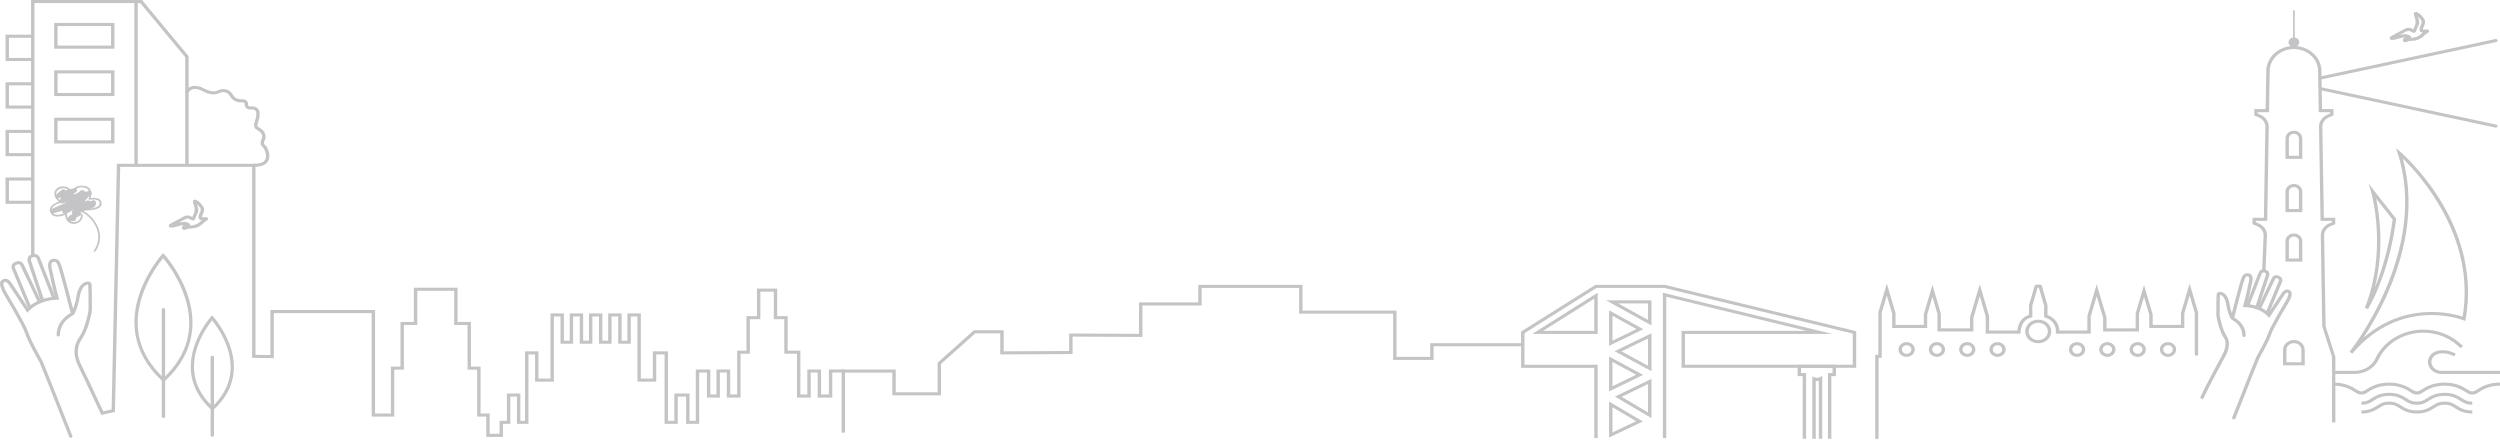 <?xml version="1.0" encoding="UTF-8"?> <svg xmlns="http://www.w3.org/2000/svg" width="1272" height="224" viewBox="0 0 1272 224" fill="none"><path d="M1204.81 157.272L1203.25 156.613C1214.93 126.866 1206.51 97.99 1206.42 97.699L1205.15 93.461L1219.2 111.341L1219.16 111.647C1215.24 140.9 1204.91 157.116 1204.81 157.28V157.272ZM1209 101.067C1210.59 108.609 1213.25 126.489 1208.33 146.292C1211.47 138.726 1215.31 127.062 1217.39 111.749L1209 101.067Z" fill="#C4C4C6"></path><path d="M954.965 223.465C954.489 223.465 954.1 223.112 954.1 222.68V180.516H955.7L955.726 158.829L960.027 144.277L964.457 159.363V165.289H978.83L978.856 159.779L983.225 144.968L987.509 159.543V167.055H1002.32L1002.35 161.388L1007.3 144.623L1012.07 160.878V168.169H1026.4C1026.65 165.995 1027.55 161.733 1032.34 160.242L1032.37 155.14L1035.37 144.984L1037.06 144.772L1038.74 144.984L1041.77 155.344V160.281C1045.37 161.576 1047.73 164.692 1047.8 168.185H1062.04L1062.07 160.682L1066.81 144.631L1071.8 161.6V167.071H1086.61L1086.64 159.355L1090.88 144.984L1095.29 159.999V165.305H1109.66L1109.69 159.167L1114.08 144.285L1118.41 159.041V180.249C1118.41 180.681 1118.02 181.034 1117.54 181.034C1117.07 181.034 1116.68 180.681 1116.68 180.249V159.143L1114.08 150.345L1111.38 159.473V166.874H1093.55V160.109L1090.88 151.059L1088.33 159.669V168.648H1070.06V161.718L1066.8 150.713L1063.77 161.003V169.771H1045.97L1046.04 168.923C1046.32 165.626 1044.09 162.612 1040.63 161.592L1040.03 161.419V155.47L1037.36 146.42L1037.05 146.381L1036.73 146.42L1034.06 155.47V161.451L1033.42 161.608C1029.1 162.659 1028.29 166.356 1028.06 169.048L1028 169.771H1010.33V161.011L1007.3 150.721L1004.04 161.725V168.656H985.769V159.677L983.225 151.067L980.552 160.116V166.882H962.718V159.489L960.018 150.36L957.422 159.159V182.109H955.822V222.704C955.822 223.135 955.432 223.488 954.956 223.488L954.965 223.465ZM1103.08 181.575C1101.97 181.575 1100.94 181.183 1100.15 180.476C1099.36 179.77 1098.93 178.828 1098.93 177.824C1098.93 176.819 1099.36 175.877 1100.14 175.163C1100.92 174.449 1101.96 174.056 1103.07 174.056C1104.18 174.056 1105.21 174.449 1105.99 175.155C1106.78 175.861 1107.21 176.811 1107.21 177.816C1107.21 178.813 1106.79 179.762 1106.01 180.469L1105.72 180.704C1104.98 181.269 1104.05 181.575 1103.08 181.575ZM1103.08 175.634C1102.44 175.634 1101.83 175.861 1101.37 176.277C1100.91 176.693 1100.67 177.243 1100.67 177.824C1100.67 178.404 1100.92 178.954 1101.38 179.37C1101.84 179.778 1102.44 180.006 1103.09 180.006C1103.73 180.006 1104.33 179.778 1104.79 179.362L1104.88 179.283C1105.27 178.883 1105.5 178.365 1105.5 177.816C1105.5 177.227 1105.25 176.678 1104.79 176.269C1104.33 175.861 1103.73 175.634 1103.09 175.634H1103.08ZM1072.23 181.575C1071.12 181.575 1070.09 181.183 1069.3 180.476C1067.69 179.017 1067.68 176.631 1069.3 175.163C1070.91 173.695 1073.54 173.695 1075.15 175.155C1075.94 175.861 1076.37 176.811 1076.37 177.816C1076.37 178.813 1075.95 179.762 1075.17 180.469C1074.39 181.183 1073.35 181.575 1072.25 181.575H1072.23ZM1072.23 175.634C1071.61 175.634 1070.99 175.846 1070.52 176.277C1069.59 177.133 1069.59 178.522 1070.52 179.37C1070.98 179.778 1071.58 180.006 1072.23 180.006C1072.87 180.006 1073.48 179.778 1073.93 179.362C1074.38 178.946 1074.63 178.404 1074.63 177.816C1074.63 177.227 1074.38 176.678 1073.93 176.269C1073.46 175.846 1072.84 175.634 1072.22 175.634H1072.23ZM1056.81 181.575C1055.7 181.575 1054.67 181.183 1053.89 180.476C1052.27 179.017 1052.26 176.631 1053.88 175.163C1054.66 174.449 1055.69 174.056 1056.8 174.056C1057.91 174.056 1058.94 174.449 1059.73 175.155C1060.5 175.853 1060.95 176.827 1060.95 177.816C1060.95 178.813 1060.52 179.762 1059.74 180.469C1058.96 181.183 1057.93 181.575 1056.82 181.575H1056.81ZM1056.81 175.634C1056.17 175.634 1055.56 175.861 1055.11 176.277C1054.17 177.133 1054.17 178.522 1055.11 179.37C1055.56 179.778 1056.16 180.006 1056.81 180.006C1057.45 180.006 1058.06 179.778 1058.51 179.362C1058.96 178.946 1059.22 178.404 1059.22 177.816C1059.22 177.243 1058.96 176.678 1058.51 176.269C1058.05 175.861 1057.45 175.634 1056.8 175.634H1056.81ZM1016.36 181.575C1015.25 181.575 1014.22 181.183 1013.43 180.476C1011.81 179.017 1011.81 176.631 1013.42 175.163C1015.03 173.695 1017.66 173.695 1019.28 175.155C1020.07 175.861 1020.5 176.811 1020.5 177.816C1020.5 178.813 1020.08 179.762 1019.3 180.469C1018.52 181.183 1017.48 181.575 1016.37 181.575H1016.36ZM1016.36 175.634C1015.74 175.634 1015.12 175.846 1014.65 176.277C1013.72 177.133 1013.72 178.522 1014.65 179.37C1015.11 179.778 1015.71 180.006 1016.36 180.006C1017 180.006 1017.6 179.778 1018.06 179.362C1018.51 178.946 1018.76 178.404 1018.76 177.816C1018.76 177.227 1018.51 176.678 1018.05 176.269C1017.59 175.846 1016.97 175.634 1016.35 175.634H1016.36ZM1000.94 181.575C999.83 181.575 998.801 181.183 998.013 180.476C996.395 179.017 996.386 176.631 998.005 175.163C998.783 174.449 999.822 174.056 1000.93 174.056C1002.04 174.056 1003.07 174.449 1003.85 175.155C1004.62 175.853 1005.07 176.827 1005.07 177.816C1005.07 178.813 1004.65 179.762 1003.87 180.469C1003.09 181.183 1002.05 181.575 1000.95 181.575H1000.94ZM1000.94 175.634C1000.25 175.634 999.683 175.861 999.233 176.277C998.299 177.133 998.299 178.522 999.233 179.37C999.692 179.778 1000.29 180.006 1000.94 180.006C1001.58 180.006 1002.18 179.778 1002.64 179.362C1003.09 178.946 1003.34 178.404 1003.34 177.816C1003.34 177.243 1003.08 176.678 1002.63 176.269C1002.18 175.861 1001.58 175.634 1000.93 175.634H1000.94ZM985.51 181.575C984.402 181.575 983.372 181.183 982.585 180.476C980.967 179.017 980.967 176.631 982.576 175.163C983.355 174.449 984.394 174.056 985.501 174.056C986.609 174.056 987.638 174.449 988.426 175.155C989.213 175.861 989.646 176.811 989.646 177.816C989.646 178.82 989.213 179.762 988.434 180.469C987.656 181.183 986.617 181.575 985.51 181.575ZM985.51 175.634C984.869 175.634 984.264 175.861 983.805 176.277C982.871 177.133 982.871 178.522 983.805 179.37C984.264 179.778 984.861 180.006 985.51 180.006C986.15 180.006 986.756 179.778 987.214 179.362C987.664 178.946 987.915 178.397 987.915 177.816C987.915 177.227 987.664 176.678 987.206 176.269C986.747 175.861 986.15 175.634 985.501 175.634H985.51ZM1087.66 181.575C1086.6 181.575 1085.54 181.214 1084.73 180.484C1083.95 179.778 1083.51 178.836 1083.51 177.831C1083.51 176.827 1083.94 175.885 1084.72 175.171C1085.5 174.456 1086.54 174.064 1087.65 174.064C1088.76 174.064 1089.79 174.456 1090.57 175.163C1091.36 175.869 1091.79 176.819 1091.79 177.824C1091.79 178.82 1091.37 179.762 1090.59 180.476L1090.31 180.704C1089.54 181.285 1088.6 181.575 1087.66 181.575ZM1087.66 175.634C1087.02 175.634 1086.41 175.861 1085.95 176.277C1085.49 176.693 1085.25 177.243 1085.25 177.824C1085.25 178.404 1085.5 178.954 1085.96 179.37C1086.9 180.217 1088.43 180.217 1089.37 179.37L1089.43 179.315C1089.85 178.907 1090.07 178.381 1090.07 177.831C1090.07 177.243 1089.82 176.693 1089.36 176.285C1088.9 175.877 1088.31 175.649 1087.66 175.649V175.634ZM970.09 181.575C969.035 181.575 967.97 181.214 967.165 180.484C966.378 179.778 965.945 178.836 965.945 177.831C965.945 176.827 966.369 175.885 967.157 175.171C967.936 174.456 968.974 174.064 970.082 174.064C971.189 174.064 972.219 174.456 973.006 175.163C973.794 175.869 974.226 176.819 974.226 177.824C974.226 178.828 973.794 179.77 973.015 180.476C972.21 181.214 971.146 181.583 970.082 181.583L970.09 181.575ZM970.09 175.634C969.45 175.634 968.844 175.861 968.386 176.277C967.927 176.693 967.685 177.243 967.685 177.824C967.685 178.404 967.936 178.954 968.394 179.37C969.337 180.225 970.869 180.217 971.803 179.37C972.253 178.954 972.504 178.404 972.504 177.824C972.504 177.235 972.253 176.685 971.795 176.277C971.336 175.869 970.739 175.642 970.09 175.642V175.634ZM1037.06 174.637C1035.37 174.637 1033.67 174.048 1032.38 172.879C1031.14 171.748 1030.44 170.242 1030.44 168.64C1030.44 167.039 1031.14 165.532 1032.38 164.402C1034.96 162.063 1039.16 162.063 1041.74 164.402C1042.98 165.532 1043.67 167.039 1043.67 168.648C1043.67 170.226 1042.97 171.772 1041.74 172.887C1040.45 174.056 1038.75 174.637 1037.06 174.637ZM1037.06 164.214C1035.82 164.214 1034.56 164.645 1033.61 165.509C1032.69 166.348 1032.18 167.455 1032.18 168.64C1032.18 169.826 1032.69 170.932 1033.61 171.772C1034.53 172.612 1035.76 173.067 1037.06 173.067C1038.37 173.067 1039.59 172.604 1040.52 171.772C1041.44 170.94 1041.94 169.826 1041.94 168.64C1041.94 167.455 1041.43 166.341 1040.52 165.509C1039.56 164.645 1038.31 164.214 1037.06 164.214Z" fill="#C4C4C6"></path><path d="M93.696 116.949C93.402 116.949 93.099 116.871 92.857 116.643C92.623 116.424 92.303 115.937 92.831 115.089C93.004 114.815 93.168 114.61 93.359 114.453C92.822 114.501 92.113 114.665 91.074 114.972C87.691 115.968 86.67 116.055 86.082 115.411C85.891 115.199 85.813 114.924 85.865 114.665C85.978 114.147 86.428 113.865 87.933 113.135C88.903 112.664 90.624 111.738 91.758 111.071C94.484 109.477 95.496 109.187 97.426 110.192C97.564 110.27 97.703 110.341 97.841 110.403C98.101 109.666 98.395 108.967 98.732 108.292C99.153 107.444 99.148 106.249 98.715 104.705C98.429 103.928 98.118 102.994 98.161 102.35V102.201L98.248 102.068C98.395 101.785 98.689 101.605 99.044 101.573C100.03 101.495 101.709 102.908 102.315 103.653C103.604 105.255 103.846 105.592 103.846 106.691C103.829 107.429 103.647 108.127 103.31 108.779C102.894 109.595 102.721 110.129 102.773 110.49C102.955 110.513 103.214 110.537 103.387 110.553L103.673 110.529C104.72 110.443 105.629 110.372 105.871 111.133C106.096 111.84 105.334 112.232 104.91 112.428C104.391 112.758 103.915 113.143 103.491 113.574C101.363 115.552 99.416 116.29 96.292 116.314C95.868 116.314 95.436 116.408 95.055 116.573C94.838 116.683 94.267 116.965 93.705 116.965L93.696 116.949ZM93.696 112.868C94.354 112.868 94.951 112.994 95.591 113.276C96.058 113.48 96.595 113.716 96.716 114.234C96.751 114.367 96.759 114.54 96.681 114.728C99.096 114.65 100.523 114.061 102.211 112.499C102.358 112.35 102.514 112.201 102.678 112.052C101.865 111.95 101.328 111.761 101.103 110.961C100.895 110.207 101.077 109.375 101.735 108.096C101.968 107.641 102.098 107.162 102.107 106.66C102.107 106.087 102.107 106.055 100.904 104.564C100.722 104.336 100.48 104.109 100.238 103.905C100.29 104.054 100.333 104.171 100.368 104.258C101.103 106.871 101.155 107.217 100.307 108.936C99.987 109.579 99.701 110.239 99.476 110.914C99.234 111.746 98.81 112.193 98.23 112.193H98.092L97.954 112.154C97.46 112.005 96.984 111.793 96.534 111.542C95.522 111.016 95.271 110.89 92.692 112.397C92.199 112.687 91.594 113.025 90.988 113.355C92.078 113.049 92.926 112.876 93.696 112.876V112.868Z" fill="#C4C4C6"></path><path d="M1223.72 21.469C1223.42 21.469 1223.12 21.39 1222.88 21.163C1222.64 20.943 1222.32 20.456 1222.85 19.609C1223.02 19.334 1223.19 19.13 1223.38 18.973C1222.84 19.02 1222.13 19.185 1221.1 19.491C1217.72 20.48 1216.7 20.574 1216.1 19.931C1215.91 19.719 1215.83 19.452 1215.89 19.185C1216.01 18.667 1216.46 18.384 1217.96 17.654C1218.94 17.183 1220.65 16.257 1221.79 15.59C1224.51 13.997 1225.52 13.707 1227.45 14.711C1227.59 14.79 1227.73 14.86 1227.87 14.923C1228.13 14.185 1228.42 13.487 1228.76 12.812C1229.18 11.964 1229.18 10.768 1228.74 9.225C1228.46 8.44 1228.15 7.514 1228.19 6.87V6.721L1228.28 6.58C1228.42 6.297 1228.72 6.117 1229.07 6.085C1230.08 6.007 1231.75 7.419 1232.34 8.165C1233.61 9.735 1233.87 10.104 1233.87 11.203C1233.86 11.94 1233.68 12.639 1233.34 13.29C1232.92 14.107 1232.75 14.64 1232.79 15.002C1232.97 15.025 1233.23 15.056 1233.41 15.064L1233.69 15.041C1234.74 14.954 1235.65 14.884 1235.89 15.645C1236.12 16.352 1235.35 16.744 1234.93 16.94C1234.41 17.27 1233.93 17.654 1233.51 18.086C1231.38 20.064 1229.43 20.802 1226.31 20.825C1225.89 20.825 1225.45 20.92 1225.07 21.084C1224.86 21.194 1224.29 21.477 1223.72 21.477L1223.72 21.469ZM1223.72 17.38C1224.37 17.38 1224.97 17.505 1225.61 17.788C1226.08 17.992 1226.61 18.227 1226.74 18.745C1226.77 18.871 1226.78 19.052 1226.7 19.24C1229.11 19.161 1230.54 18.573 1232.23 17.011C1232.38 16.862 1232.53 16.713 1232.7 16.564C1231.88 16.461 1231.34 16.273 1231.12 15.473C1230.91 14.719 1231.1 13.887 1231.75 12.6C1231.99 12.145 1232.12 11.666 1232.13 11.163C1232.13 10.59 1232.13 10.559 1230.92 9.068C1230.74 8.84 1230.5 8.613 1230.26 8.408C1230.31 8.55 1230.35 8.667 1230.38 8.754C1231.11 11.383 1231.17 11.721 1230.32 13.44C1230 14.083 1229.71 14.742 1229.49 15.418C1229.24 16.265 1228.83 16.697 1228.24 16.697H1228.1L1227.96 16.658C1227.46 16.509 1226.99 16.297 1226.54 16.045C1225.53 15.52 1225.28 15.394 1222.7 16.901C1222.21 17.191 1221.6 17.529 1221 17.858C1222.09 17.552 1222.94 17.38 1223.71 17.38H1223.72Z" fill="#C4C4C6"></path><path d="M429.942 220.091H428.211V188.012H455.745V199.589H477.048V184.527L495.531 168.029H510.665V178.751L543.996 178.578V169.685L579.533 169.866V153.87H609.68V144.938H662.722V158.037H710.556V181.576H727.671V174.606H774.786V176.176H729.402V183.146H708.825V159.607H660.992V146.507H611.411V155.439H581.264V171.443L545.726 171.263V180.14L508.934 180.328V169.599H496.24L478.779 185.187V201.159H454.014V189.582H429.942V220.091Z" fill="#C4C4C6"></path><path d="M1149.2 156.433L1147.54 155.977L1152.9 139.793C1152.97 139.487 1152.99 138.875 1152.11 138.678C1151.11 138.466 1150.88 139.016 1150.84 139.134L1144.4 155.656L1142.77 155.13L1149.2 138.647C1149.46 137.839 1150.57 136.724 1152.51 137.148C1153.5 137.36 1154.01 137.854 1154.26 138.231C1154.85 139.11 1154.61 140.091 1154.58 140.201L1149.2 156.425V156.433Z" fill="#C4C4C6"></path><path d="M1154.32 159.79L1152.7 159.233L1159.41 143.095C1159.55 142.813 1159.74 142.208 1159.04 141.839C1158.74 141.682 1158.33 141.51 1158.02 141.596C1157.74 141.675 1157.6 141.941 1157.6 141.941L1150.43 156.98L1148.84 156.36L1156.01 141.314C1156.05 141.227 1156.46 140.411 1157.46 140.113C1158.22 139.893 1159.04 140.019 1159.92 140.489C1161.62 141.4 1161.37 142.993 1161 143.708L1154.32 159.79Z" fill="#C4C4C6"></path><path d="M1136.57 213.395C1136.48 213.395 1136.38 213.379 1136.29 213.348C1135.84 213.198 1135.61 212.751 1135.76 212.343C1142.78 194.424 1147.89 181.842 1147.94 181.716L1147.99 181.63C1148.04 181.544 1153.07 172.675 1153.97 169.653C1154.92 166.458 1162.55 153.759 1162.87 153.225C1163.99 151.373 1164.53 149.489 1164.24 149.167C1164.01 148.947 1163.8 148.845 1163.62 148.861C1163.23 148.892 1162.78 149.371 1162.62 149.591L1154.58 161.725L1153.8 160.909C1149.31 156.215 1142.35 156.247 1142.27 156.247L1141.13 156.262L1141.42 155.258C1142.5 151.569 1144.01 144.348 1144.02 144.269C1144.78 141.632 1144.22 140.761 1143.96 140.659C1143.56 140.541 1143.25 140.549 1142.99 140.682C1142.52 140.918 1142.27 141.522 1142.21 141.734L1142.16 141.86C1141.49 143.273 1137.42 158.837 1136.69 161.937C1136.58 162.361 1136.12 162.628 1135.66 162.534C1135.19 162.44 1134.9 162.024 1135 161.6C1135.52 159.449 1139.66 143.32 1140.55 141.295C1140.65 140.981 1141.05 139.874 1142.14 139.309C1142.61 139.066 1143.39 138.846 1144.46 139.144C1144.67 139.199 1145.21 139.387 1145.63 139.992C1146.29 140.957 1146.32 142.511 1145.71 144.607C1145.71 144.623 1144.42 150.807 1143.37 154.708C1145.55 154.873 1150.46 155.627 1154.31 159.088L1161.17 148.751C1161.27 148.602 1162.13 147.401 1163.48 147.283C1163.98 147.236 1164.77 147.338 1165.53 148.084C1166.91 149.426 1165.21 152.644 1164.41 153.963C1164.33 154.096 1156.55 167.031 1155.65 170.053C1154.73 173.161 1149.99 181.544 1149.57 182.297C1149.23 183.137 1144.21 195.483 1137.41 212.861C1137.28 213.183 1136.96 213.387 1136.6 213.387L1136.57 213.395Z" fill="#C4C4C6"></path><path d="M1120.41 202.985C1120.3 202.985 1120.19 202.97 1120.08 202.922C1119.64 202.758 1119.43 202.295 1119.61 201.894C1122.44 195.702 1130.36 181.181 1130.45 181.04C1133.62 175.467 1131.87 172.579 1131.85 172.547C1129.51 168.96 1128.35 164.235 1127.86 161.739C1127.73 161.072 1127.66 160.397 1127.65 159.746C1127.61 154.856 1127.74 151.214 1127.8 149.872C1127.82 149.456 1128.03 149.063 1128.37 148.796C1128.72 148.53 1129.18 148.404 1129.65 148.451C1133.66 148.891 1134.33 154.299 1134.36 154.526C1134.85 157.634 1135.73 159.808 1136.2 160.837C1136.37 161.198 1136.65 161.496 1137.02 161.7C1138.67 162.626 1142.52 165.358 1142.61 170.695C1142.61 171.127 1142.24 171.488 1141.77 171.495C1141.77 171.495 1141.76 171.495 1141.75 171.495C1141.28 171.495 1140.89 171.15 1140.88 170.726C1140.8 166.158 1137.52 163.827 1136.11 163.034C1135.43 162.658 1134.91 162.108 1134.6 161.449C1134.09 160.358 1133.16 158.035 1132.64 154.722C1132.64 154.652 1132.06 150.382 1129.52 150.021C1129.46 151.41 1129.34 154.981 1129.38 159.738C1129.38 160.303 1129.45 160.884 1129.57 161.472C1130.03 163.866 1131.14 168.387 1133.34 171.755C1133.42 171.888 1135.66 175.341 1132 181.754C1131.93 181.887 1124.02 196.361 1121.22 202.507C1121.09 202.813 1120.77 202.993 1120.43 202.993L1120.41 202.985Z" fill="#C4C4C6"></path><path d="M255.905 222.297H247.417V211.975H242.779V188.099H237.89V165.369H231.08V147.96H212.312V165.369H205.502V188.099H200.613V211.975H189.105V159.309H139.316V182.212L128.266 182.087V84.917H61.163L58.489 209.566L51.523 211.136L51.238 210.508C47.785 202.934 39.461 185.572 39.374 185.391C35.809 177.448 39.729 172.315 40.197 171.75C42.896 167.59 44.255 162.033 44.834 159.082C44.973 158.36 45.051 157.63 45.059 156.923C45.111 150.95 44.956 146.5 44.878 144.867C44.834 144.789 44.8 144.781 44.757 144.781C41.347 145.15 40.664 150.644 40.655 150.699C40.006 154.788 38.864 157.622 38.25 158.956C37.886 159.733 37.272 160.377 36.476 160.824C34.719 161.813 30.618 164.725 30.514 170.431C30.514 170.863 30.116 171.2 29.649 171.2C29.649 171.2 29.64 171.2 29.631 171.2C29.155 171.2 28.775 170.839 28.783 170.4C28.904 163.924 33.568 160.612 35.567 159.49C36.06 159.215 36.432 158.815 36.657 158.344C37.246 157.088 38.328 154.388 38.942 150.511C38.968 150.267 39.781 143.753 44.558 143.235C45.077 143.18 45.587 143.321 45.977 143.619C46.366 143.918 46.591 144.341 46.608 144.812C46.678 146.461 46.842 150.942 46.79 156.947C46.79 157.74 46.695 158.556 46.539 159.372C45.942 162.433 44.514 168.226 41.667 172.597L41.607 172.684C41.443 172.872 37.678 177.44 40.975 184.795C41.053 184.952 48.945 201.419 52.553 209.291L56.784 208.334L59.467 83.348H129.997V180.541L137.585 180.627V157.74H190.835V210.406H198.882V186.529H203.771V163.799H210.581V146.39H232.811V163.799H239.62V186.529H244.509V210.406H249.147V220.727H254.175V214.102H257.921V200.218H264.757V214.102H267.145V178.751H273.972V192.636H280.081V159.451H286.917V173.335H289.868V159.451H296.704V173.335H299.654V159.451H306.49V173.335H309.441V159.451H316.277V173.335H319.227V159.451H326.063V192.636H332.163V178.751H339.864V214.102H343.118V200.218H350.819V214.102H354.012V187.981H361.428V200.72H364.543V187.981H371.534V200.72H375.065V178.421H379.798V160.84H385.137V146.83H395.434V160.84H400.772V178.421H407.236V200.72H410.767V187.981H417.758V200.72H421.738V187.981H429.093C429.569 187.981 429.959 188.335 429.959 188.766C429.959 189.198 429.569 189.551 429.093 189.551H423.469V202.29H416.027V189.551H412.497V202.29H405.506V179.991H399.042V162.41H393.703V148.399H386.867V162.41H381.528V179.991H376.795V202.29H369.804V189.551H366.273V202.29H359.697V189.551H355.743V215.672H349.089V201.788H344.849V215.672H338.134V180.321H333.894V194.206H324.332V161.02H320.958V174.905H314.546V161.02H311.171V174.905H304.76V161.02H301.385V174.905H294.973V161.02H291.598V174.905H285.187V161.02H281.812V194.206H272.242V180.321H268.876V215.672H263.027V201.788H259.652V215.672H255.905V222.297Z" fill="#C4C4C6"></path><path d="M36.008 222.738C35.653 222.738 35.316 222.534 35.195 222.212C26.801 200.777 20.623 185.558 20.242 184.624C19.749 183.76 13.908 173.407 12.766 169.593C11.659 165.865 2.08 149.931 1.985 149.774C1.241 148.534 -1.07 144.359 0.583 142.758C1.466 141.902 2.357 141.784 2.937 141.831C4.485 141.965 5.506 143.378 5.61 143.542L14.168 156.462C19.031 151.972 25.374 151.109 27.918 150.944C26.611 146.172 24.976 138.346 24.958 138.26C24.24 135.796 24.266 133.927 25.053 132.782C25.538 132.075 26.152 131.871 26.377 131.816C27.364 131.541 28.29 131.604 29.068 132.005C30.358 132.664 30.816 133.998 30.92 134.343C31.95 136.659 36.951 155.991 37.747 159.295C37.851 159.719 37.548 160.135 37.09 160.229C36.622 160.323 36.164 160.056 36.06 159.633C35.143 155.826 30.15 136.667 29.311 134.909L29.259 134.775C29.181 134.5 28.843 133.692 28.212 133.37C27.848 133.182 27.416 133.174 26.879 133.323L26.784 133.347C26.447 133.464 25.659 134.532 26.645 137.923C26.68 138.064 28.532 146.965 29.856 151.501L30.15 152.506L29.008 152.49C28.947 152.49 20.268 152.435 14.67 158.29L13.891 159.107L4.131 144.374C3.975 144.147 3.361 143.456 2.763 143.409C2.651 143.401 2.322 143.37 1.838 143.849C1.353 144.319 2.14 146.792 3.49 149.044C3.888 149.704 13.259 165.3 14.419 169.208C15.535 172.944 21.722 183.862 21.783 183.972L21.826 184.058C21.886 184.215 28.177 199.678 36.804 221.71C36.96 222.118 36.726 222.565 36.276 222.714C36.181 222.746 36.086 222.761 35.991 222.761L36.008 222.738Z" fill="#C4C4C6"></path><path d="M20.675 152.825L14.072 132.92C14.029 132.755 13.744 131.617 14.427 130.597C14.851 129.969 15.552 129.537 16.461 129.341C18.719 128.854 20 130.134 20.32 131.115L28.211 151.334L26.584 151.86L18.684 131.594C18.589 131.327 18.209 130.581 16.876 130.872C15.535 131.162 15.682 132.198 15.76 132.512L22.345 152.37L20.683 152.825H20.675Z" fill="#C4C4C6"></path><path d="M14.377 156.938L6.13 137.088C5.732 136.319 5.438 134.474 7.402 133.414C8.441 132.857 9.401 132.708 10.258 132.967C11.409 133.312 11.876 134.246 11.928 134.348L20.745 152.848L19.153 153.468L10.336 134.969C10.336 134.969 10.128 134.576 9.704 134.45C9.245 134.325 8.683 134.545 8.285 134.764C7.186 135.353 7.662 136.366 7.723 136.475L15.995 156.38L14.377 156.938Z" fill="#C4C4C6"></path><path d="M129.139 84.915C128.663 84.915 128.274 84.562 128.274 84.131C128.274 83.699 128.663 83.346 129.139 83.346C131.943 83.346 133.82 82.741 134.703 81.556C135.932 79.924 135.136 77.436 134.556 76.101C134.374 75.685 134.063 75.285 133.543 74.798C131.969 73.315 132.643 71.392 133.292 70.474C133.768 68.621 132.903 67.193 130.575 65.984C128.732 65.026 129.191 62.742 129.762 61.502C130.904 57.978 130.281 56.652 129.805 56.181C129.156 55.537 128.083 55.71 128.075 55.71C127.815 55.741 126.232 55.867 125.237 55.003C124.873 54.689 124.449 54.116 124.51 53.175C124.536 52.798 124.449 52.523 124.276 52.35C124.051 52.131 123.67 52.068 123.489 52.052C121.897 52.256 118.608 51.872 116.973 48.96C115.268 45.922 112.318 47.013 111.773 47.249C111.202 47.61 108.268 49.164 103.379 46.534C101.173 45.349 99.33 44.972 97.919 45.435C96.457 45.906 95.921 47.162 95.912 47.17C95.747 47.578 95.246 47.782 94.804 47.641C94.354 47.492 94.121 47.044 94.285 46.636C94.32 46.558 95.099 44.682 97.34 43.96C99.26 43.34 101.597 43.748 104.271 45.192C108.528 47.484 110.708 46.032 110.804 45.969L110.942 45.891C111.028 45.852 113.079 44.91 115.268 45.545C116.644 45.946 117.734 46.864 118.522 48.261C120.036 50.961 123.272 50.514 123.298 50.506H123.428C123.575 50.498 124.709 50.506 125.522 51.267C125.886 51.613 126.31 52.24 126.24 53.269C126.214 53.638 126.344 53.795 126.431 53.873C126.785 54.179 127.564 54.187 127.815 54.163C127.815 54.163 129.762 53.818 131.077 55.121C132.367 56.4 132.479 58.708 131.406 61.989L131.371 62.075C131.371 62.075 130.463 64.108 131.432 64.61C135.257 66.596 135.447 69.171 134.928 70.984L134.885 71.125L134.798 71.243C134.755 71.298 133.716 72.695 134.789 73.707C135.248 74.139 135.819 74.736 136.157 75.52C136.866 77.145 137.801 80.206 136.122 82.435C134.893 84.076 132.531 84.908 129.122 84.908L129.139 84.915Z" fill="#C4C4C6"></path><path d="M17.543 130.111H15.812V0H72.255L95.973 28.593V84.132H94.243V29.112L71.39 1.57H17.543V130.111Z" fill="#C4C4C6"></path><path d="M70.092 0.785H68.361V84.133H70.092V0.785Z" fill="#C4C4C6"></path><path d="M16.678 31.043H2.816V17.645H16.462V19.214H4.547V29.473H16.678V31.043Z" fill="#C4C4C6"></path><path d="M16.678 55.261H2.816V41.855H16.462V43.425H4.547V53.692H16.678V55.261Z" fill="#C4C4C6"></path><path d="M16.678 79.48H2.816V66.074H16.462V67.644H4.547V77.91H16.678V79.48Z" fill="#C4C4C6"></path><path d="M16.678 103.695H2.816V90.289H16.462V91.859H4.547V102.125H16.678V103.695Z" fill="#C4C4C6"></path><path d="M58.238 24.772H27.555V11.664H58.238V24.764V24.772ZM29.285 23.202H56.507V13.242H29.285V23.202Z" fill="#C4C4C6"></path><path d="M58.238 48.873H27.555V35.773H58.238V48.873ZM29.285 47.303H56.507V37.343H29.285V47.303Z" fill="#C4C4C6"></path><path d="M58.238 72.987H27.555V59.887H58.238V72.987ZM29.285 71.417H56.507V61.456H29.285V71.417Z" fill="#C4C4C6"></path><path d="M1257.89 205.915C1254.88 205.915 1253.5 205.044 1251.77 203.937C1249.92 202.76 1247.82 201.425 1243.79 201.425C1239.76 201.425 1237.67 202.76 1235.81 203.937C1234.08 205.044 1232.71 205.923 1229.69 205.923C1226.67 205.923 1225.3 205.051 1223.57 203.945C1221.72 202.767 1219.62 201.425 1215.59 201.425C1211.56 201.425 1209.47 202.76 1207.61 203.937C1205.88 205.044 1204.51 205.923 1201.49 205.923V204.353C1203.95 204.353 1204.96 203.717 1206.61 202.658C1208.46 201.472 1211 199.855 1215.58 199.855C1220.17 199.855 1222.71 201.472 1224.56 202.658C1226.22 203.717 1227.21 204.353 1229.68 204.353C1232.15 204.353 1233.15 203.717 1234.8 202.658C1236.65 201.472 1239.19 199.855 1243.78 199.855C1248.36 199.855 1250.9 201.472 1252.75 202.658C1254.41 203.717 1255.4 204.353 1257.88 204.353V205.923L1257.89 205.915Z" fill="#C4C4C6"></path><path d="M1257.89 210.411C1253.3 210.411 1250.77 208.794 1248.92 207.609C1247.25 206.549 1246.26 205.914 1243.79 205.914C1241.33 205.914 1240.32 206.549 1238.67 207.609C1236.81 208.794 1234.27 210.411 1229.7 210.411C1225.12 210.411 1222.58 208.794 1220.72 207.609C1219.06 206.549 1218.07 205.914 1215.6 205.914C1213.14 205.914 1212.13 206.549 1210.48 207.609C1208.63 208.794 1206.08 210.411 1201.51 210.411V208.841C1205.54 208.841 1207.63 207.507 1209.48 206.33C1211.22 205.223 1212.59 204.344 1215.61 204.344C1218.63 204.344 1220 205.215 1221.73 206.322C1223.58 207.499 1225.67 208.833 1229.71 208.833C1233.74 208.833 1235.83 207.499 1237.68 206.322C1239.42 205.215 1240.79 204.336 1243.81 204.336C1246.83 204.336 1248.2 205.207 1249.93 206.314C1251.78 207.491 1253.87 208.826 1257.91 208.826V210.395L1257.89 210.411Z" fill="#C4C4C6"></path><path d="M1197.94 190.265H1187.4V188.695H1197.94C1202.63 188.695 1206.82 186.215 1208.61 182.377C1212.76 173.468 1222.34 167.707 1233 167.707C1239.88 167.707 1246.4 170.093 1251.36 174.418L1253.17 175.988L1252.01 177.149L1251.66 176.867L1250.15 175.556C1245.52 171.514 1239.43 169.285 1233 169.285C1223.04 169.285 1214.09 174.669 1210.2 182.989C1208.14 187.408 1203.33 190.265 1197.94 190.265Z" fill="#C4C4C6"></path><path d="M1271.99 190.265H1242.14C1239.92 190.265 1237.84 189.276 1236.57 187.628C1235.31 186.011 1235.02 184.033 1235.74 182.204C1236.21 181.043 1237.47 179.002 1240.69 178.405C1241.35 178.288 1242.03 178.217 1242.7 178.209C1244.38 178.178 1246.02 178.476 1247.56 179.088L1249.46 179.85L1248.77 181.286L1246.86 180.525C1245.56 180.007 1244.16 179.756 1242.74 179.779C1242.17 179.787 1241.6 179.842 1241.04 179.944C1238.64 180.383 1237.72 181.883 1237.38 182.738C1236.84 184.08 1237.07 185.532 1237.99 186.725C1238.94 187.958 1240.49 188.695 1242.15 188.695H1272V190.265H1271.99Z" fill="#C4C4C6"></path><path d="M1257.89 200.735C1256.44 200.735 1256.09 200.515 1254.62 199.574C1252.66 198.326 1249.39 196.238 1243.78 196.238C1238.18 196.238 1234.92 198.326 1232.96 199.566C1231.48 200.508 1231.13 200.727 1229.69 200.727C1228.24 200.727 1227.9 200.508 1226.42 199.566C1224.46 198.318 1221.19 196.23 1215.58 196.23C1209.98 196.23 1206.72 198.318 1204.76 199.566C1203.28 200.508 1202.93 200.727 1201.49 200.727C1200.04 200.727 1199.7 200.508 1198.22 199.566C1196.26 198.318 1192.99 196.23 1187.38 196.23V194.66C1193.54 194.66 1197.08 196.928 1199.2 198.278C1200.12 198.865 1200.88 199.158 1201.48 199.158C1202.08 199.158 1202.84 198.865 1203.76 198.278C1205.88 196.921 1209.43 194.66 1215.58 194.66C1221.74 194.66 1225.28 196.928 1227.4 198.278C1228.32 198.865 1229.08 199.158 1229.68 199.158C1230.28 199.158 1231.04 198.865 1231.96 198.278C1234.08 196.921 1237.63 194.66 1243.78 194.66C1249.94 194.66 1253.48 196.928 1255.61 198.278C1256.53 198.865 1257.29 199.158 1257.89 199.158C1258.49 199.158 1259.25 198.865 1260.16 198.278C1262.29 196.921 1265.84 194.66 1271.99 194.66V196.23C1266.39 196.23 1263.12 198.318 1261.17 199.558C1259.69 200.5 1259.34 200.72 1257.9 200.72L1257.89 200.735Z" fill="#C4C4C6"></path><path d="M847.792 222.877H846.061V148.964L932.279 169.913H857.301V185.587H942.706V169.724L846.814 146.499H812.306L775.652 169.536V185.587H812.895V222.877H811.164V187.157H773.922V168.712L811.761 144.93L847.152 144.953L944.436 168.516V187.149H855.571V168.335H919.135L847.801 150.997V222.869L847.792 222.877ZM818.683 222.626V204.307L835.894 214.447L818.683 222.626ZM820.414 207.195V220.028L832.476 214.298L820.414 207.195ZM840.264 212.736L821.677 201.779L840.264 192.753V212.736ZM825.078 201.913L838.533 209.848V195.382L825.078 201.921V201.913ZM818.683 199.158V181.364L836.007 190.744L818.683 199.158ZM820.414 184.127V196.536L832.493 190.665L820.414 184.127ZM840.264 188.868L821.487 178.696L840.264 169.591V188.876V188.868ZM825 178.766L838.533 186.097V172.205L825 178.766ZM818.683 175.972V157.873L836.136 167.511L818.683 175.972ZM820.414 160.667V173.351L832.649 167.417L820.414 160.659V160.667ZM812.895 169.913H779.59L812.895 148.956V169.913ZM785.119 168.343H811.155V151.954L785.119 168.343ZM840.264 165.58L817.1 152.794H840.264V165.58ZM823.278 154.364L838.533 162.786V154.364H823.278Z" fill="#C4C4C6"></path><path d="M931.792 223.245H930.062V189.816H932.407V187.171H916.356V189.816H918.934V223.245H917.204V191.386H914.625V185.602H934.137V191.386H931.792V223.245ZM927.146 223.245H925.415V193.757C924.905 193.859 924.368 193.874 923.849 193.796V223.245H922.118V191.48L923.364 192.03C924.186 192.391 925.06 192.359 925.848 191.943L927.154 191.253V223.253L927.146 223.245Z" fill="#C4C4C6"></path><path d="M1167.13 19.449C1166.89 19.449 1166.7 19.276 1166.7 19.057V5.557C1166.7 5.337 1166.89 5.164 1167.13 5.164C1167.38 5.164 1167.57 5.337 1167.57 5.557V19.057C1167.57 19.276 1167.38 19.449 1167.13 19.449Z" fill="#C4C4C6"></path><path d="M1167.13 24C1168.64 24 1169.86 22.893 1169.86 21.527C1169.86 20.162 1168.64 19.055 1167.13 19.055C1165.63 19.055 1164.41 20.162 1164.41 21.527C1164.41 22.893 1165.63 24 1167.13 24Z" fill="#C4C4C6"></path><path d="M1269.89 64.95C1269.82 64.95 1269.76 64.95 1269.69 64.926L1180.88 45.963C1180.42 45.861 1180.13 45.437 1180.24 45.021C1180.36 44.597 1180.82 44.338 1181.28 44.441L1270.09 63.403C1270.55 63.505 1270.84 63.929 1270.73 64.345C1270.63 64.706 1270.28 64.95 1269.89 64.95ZM1181 40.39C1180.61 40.39 1180.25 40.147 1180.16 39.786C1180.04 39.362 1180.34 38.938 1180.8 38.844L1269.7 19.858C1270.16 19.756 1270.63 20.023 1270.74 20.439C1270.85 20.862 1270.55 21.286 1270.1 21.38L1181.2 40.367C1181.13 40.383 1181.07 40.39 1181 40.39Z" fill="#C4C4C6"></path><path d="M1188.27 214.931H1186.54V181.668L1181.57 166.143L1180.82 119.858C1180.76 117.26 1182.38 114.842 1184.97 113.712L1186.47 113.053V112.385H1180.7L1179.9 63.761H1179.95C1180.2 61.477 1181.75 59.429 1184.06 58.408L1185.56 57.749V57.082H1179.78L1179.43 35.953C1179.34 29.893 1173.82 24.956 1167.14 24.956C1160.44 24.956 1154.92 29.893 1154.82 35.953L1154.48 57.082H1148.71V57.749L1150.2 58.408C1152.77 59.539 1154.4 61.941 1154.35 64.531L1153.57 112.385H1147.8V113.053L1149.29 113.712C1151.88 114.842 1153.51 117.26 1153.45 119.865L1152.69 137.8L1150.96 137.737L1151.72 119.818C1151.76 117.84 1150.52 115.996 1148.54 115.125L1146.07 114.034V110.808H1151.86L1152.62 64.499C1152.65 62.514 1151.41 60.677 1149.44 59.813L1146.97 58.73V55.505H1152.76L1153.08 35.921C1153.2 29.007 1159.49 23.379 1167.11 23.379C1174.75 23.379 1181.04 29.007 1181.15 35.921L1181.47 55.505H1187.28V58.73L1184.81 59.821C1182.83 60.685 1181.59 62.537 1181.63 64.523L1181.65 65.323H1181.63L1182.37 110.808H1188.17V114.034L1185.7 115.125C1183.72 115.988 1182.48 117.84 1182.52 119.826L1183.27 166.009L1188.24 181.558V214.931H1188.27ZM1172.65 185.875H1161.61V178.018C1161.61 175.255 1164.08 173.01 1167.13 173.01C1170.17 173.01 1172.65 175.255 1172.65 178.018V185.875ZM1163.35 184.305H1170.93V178.018C1170.93 176.126 1169.23 174.58 1167.14 174.58C1165.04 174.58 1163.35 176.118 1163.35 178.018V184.305ZM1171.42 133.107H1162.84V122.675C1162.84 120.533 1164.77 118.79 1167.13 118.79C1169.49 118.79 1171.41 120.533 1171.41 122.675V133.107H1171.42ZM1164.58 131.537H1169.69V122.675C1169.69 121.396 1168.54 120.36 1167.14 120.36C1165.73 120.36 1164.58 121.396 1164.58 122.675V131.537H1164.58ZM1171.42 107.919H1162.84V97.488C1162.84 95.346 1164.77 93.603 1167.13 93.603C1169.49 93.603 1171.41 95.346 1171.41 97.488V107.919H1171.42ZM1164.58 106.35H1169.69V97.488C1169.69 96.209 1168.54 95.173 1167.14 95.173C1165.73 95.173 1164.58 96.209 1164.58 97.488V106.35H1164.58ZM1171.42 80.833H1162.84V70.402C1162.84 68.259 1164.77 66.516 1167.13 66.516C1169.49 66.516 1171.41 68.259 1171.41 70.402V80.833H1171.42ZM1164.58 79.263H1169.69V70.402C1169.69 69.122 1168.54 68.086 1167.14 68.086C1165.73 68.086 1164.58 69.122 1164.58 70.402V79.263H1164.58Z" fill="#C4C4C6"></path><path d="M108.07 209.03L107.455 208.465C84.309 187.218 106.997 161.466 107.23 161.207L107.897 160.469L108.572 161.207C108.805 161.466 131.848 187.218 108.693 208.473L108.078 209.038L108.07 209.03ZM107.905 162.996C106.339 164.95 102.385 170.311 100.221 177.203C96.682 188.481 99.322 198.426 108.07 206.793C116.809 198.434 119.396 188.489 115.745 177.21C113.512 170.311 109.489 164.95 107.905 163.004V162.996Z" fill="#C4C4C6"></path><path d="M108.027 222.203C107.551 222.203 107.162 221.85 107.162 221.418V181.765C107.162 181.334 107.551 180.98 108.027 180.98C108.503 180.98 108.893 181.334 108.893 181.765V221.418C108.893 221.85 108.503 222.203 108.027 222.203Z" fill="#C4C4C6"></path><path d="M83.226 194.504L82.612 193.939C66.119 178.798 66.933 162.064 70.515 150.699C74.383 138.439 81.997 129.892 82.317 129.531L82.984 128.793L83.659 129.531C83.987 129.892 91.715 138.439 95.704 150.699C99.398 162.072 100.342 178.806 83.849 193.947L83.235 194.512L83.226 194.504ZM83.001 131.305C81.046 133.691 75.274 141.288 72.168 151.17C67.244 166.844 70.965 180.666 83.226 192.259C95.487 180.666 99.13 166.852 94.051 151.178C90.849 141.288 84.974 133.691 82.993 131.305H83.001Z" fill="#C4C4C6"></path><path d="M83.164 212.681C82.688 212.681 82.299 212.328 82.299 211.896V157.527C82.299 157.095 82.688 156.742 83.164 156.742C83.64 156.742 84.029 157.095 84.029 157.527V211.896C84.029 212.328 83.64 212.681 83.164 212.681Z" fill="#C4C4C6"></path><path d="M1196.83 179.918L1195.45 178.976C1195.86 178.474 1235.96 127.943 1219.99 78.142L1219.11 75.394L1221.41 77.349C1221.51 77.435 1232.03 86.454 1241.31 101.351C1249.88 115.11 1259.13 136.859 1254.51 162.329L1254.33 163.334L1253.3 162.918C1252.99 162.792 1221.92 150.579 1196.83 179.926L1196.83 179.918ZM1222.53 80.63C1229.6 106.076 1222.65 131.169 1215.4 148.005C1211.14 157.894 1206.29 166.136 1202.61 171.763C1224.26 153.138 1247.8 159.401 1252.98 161.112C1259.82 120.4 1231.04 88.91 1222.53 80.638V80.63Z" fill="#C4C4C6"></path><mask id="mask0_303_855" style="mask-type:luminance" maskUnits="userSpaceOnUse" x="25" y="94" width="27" height="35"><path d="M51.92 94.191H25.096V128.371H51.92V94.191Z" fill="white"></path></mask><g mask="url(#mask0_303_855)"><path d="M48.773 102.79C48.699 102.4 48.399 102.073 47.993 101.931C47.588 101.784 47.126 101.841 46.777 102.078C46.521 102.248 46.265 102.412 46.003 102.576C45.735 102.101 45.136 101.847 44.556 101.982C44.15 102.078 43.819 102.236 43.532 102.429C43.345 102.502 43.158 102.576 42.964 102.638C43.37 102.259 43.526 101.96 43.551 101.637C43.994 101.27 44.331 100.88 44.643 100.518C45.092 99.999 45.448 99.592 45.997 99.354C46.602 99.094 46.877 98.456 46.627 97.896C46.377 97.337 45.697 97.043 45.061 97.229C44.374 97.433 43.832 97.523 43.289 97.602C43.214 97.416 43.089 97.252 42.921 97.122C42.509 96.805 41.985 96.687 41.479 96.788C40.924 96.907 40.512 97.252 40.175 97.71C39.682 97.998 39.196 98.309 38.715 98.62C38.597 98.62 38.478 98.648 38.366 98.682C37.829 98.851 37.305 99.049 36.787 99.252C36.731 99.168 36.669 99.089 36.594 99.021C37.205 98.636 37.879 98.241 38.553 97.885C39.09 97.608 39.32 97.02 39.108 96.495C38.896 95.969 38.297 95.664 37.692 95.766C36.307 95.997 34.822 96.382 33.374 96.873C33.324 96.788 33.255 96.704 33.181 96.63C32.7 96.167 31.902 96.144 31.396 96.579L28.538 99.015C28.064 99.416 28.008 100.078 28.401 100.541C28.794 101.004 29.512 101.129 30.061 100.824C30.335 100.677 30.616 100.524 30.91 100.383C30.891 100.501 30.891 100.626 30.916 100.75C30.928 100.818 30.953 100.886 30.978 100.954C30.729 101.191 30.498 101.451 30.298 101.739C30.055 102.09 30.042 102.525 30.254 102.886C30.466 103.248 30.878 103.48 31.334 103.491C31.914 103.508 32.638 103.299 33.462 103.016C33.48 103.079 33.505 103.141 33.536 103.197C31.24 104.096 28.838 105.13 26.305 106.317C25.731 106.582 25.475 107.198 25.706 107.741C25.936 108.284 26.579 108.589 27.203 108.442C28.557 108.125 30.142 107.713 31.758 107.215C31.677 107.413 31.658 107.634 31.708 107.848C31.833 108.368 32.332 108.747 32.925 108.753C34.042 108.781 35.196 108.154 36.431 107.261C36.8 107.08 37.174 106.905 37.536 106.741C37.243 106.927 36.999 107.114 36.825 107.317C36.45 107.735 36.456 108.334 36.825 108.753C36.85 108.781 36.874 108.798 36.9 108.82C36.407 109.08 35.926 109.38 35.527 109.713C35.29 109.832 35.115 110.019 35.003 110.228C34.828 110.437 34.678 110.657 34.578 110.889C34.435 111.211 34.46 111.584 34.653 111.884C34.847 112.189 35.184 112.398 35.564 112.449C35.951 112.5 36.637 112.511 37.074 112.511C37.249 112.511 37.38 112.511 37.442 112.511C38.141 112.5 38.697 111.98 38.69 111.347C38.69 111.177 38.647 111.025 38.572 110.878C39.252 110.538 39.907 110.182 40.799 109.651C41.386 109.306 41.548 108.594 41.167 108.069C41.074 107.939 40.955 107.831 40.818 107.747C40.83 107.741 40.843 107.73 40.862 107.724C40.986 107.673 41.105 107.622 41.199 107.583C41.766 107.775 42.415 107.781 43.039 107.266C43.195 107.136 43.351 107.018 43.507 106.893H43.52C43.825 106.955 44.156 106.922 44.456 106.769C44.768 106.605 45.204 106.469 45.666 106.328C46.926 105.944 49.266 105.226 48.78 102.773" fill="#C4C4C6"></path><path d="M41.087 107.77C43.533 108.488 47.127 111.602 48.893 115.569C50.041 118.146 50.877 122.102 48.444 126.42C48.387 126.499 48.337 126.572 48.3 126.64C48.169 126.878 47.963 127.149 47.738 127.499C47.426 127.997 48.163 128.375 48.387 128.126C48.73 127.742 48.936 127.364 49.111 127.041C49.111 127.036 49.117 127.03 49.124 127.03C51.875 122.345 50.977 118.05 49.735 115.264C47.795 110.918 43.982 107.764 41.374 106.996C41.137 106.928 40.881 107.047 40.806 107.261C40.731 107.476 40.862 107.708 41.099 107.776" fill="#C4C4C6"></path><path d="M51.569 102.506C50.864 100.494 47.538 100.579 46.097 100.743C46.365 99.731 46.846 97.736 45.866 96.261C45.255 95.346 44.107 94.656 42.74 94.464C40.762 94.193 39.209 94.515 38.129 95.436C37.386 96.069 37 97.007 36.812 97.714C36.157 96.775 35.109 95.481 33.574 95.007C32.345 94.628 31.003 94.69 29.687 95.38C28.183 96.165 27.478 97.612 27.709 99.104C27.909 100.443 28.882 101.839 30.011 102.58C28.645 103.032 26.28 104.1 25.531 105.705C25.095 106.62 25.207 107.598 25.849 108.615C27.428 111.102 31.29 110.056 33.1 109.367C33.2 110.243 33.543 111.865 34.716 112.916C35.446 113.572 36.376 113.905 37.486 113.905H37.53C39.383 113.888 40.5 113.012 41.074 112.368C41.973 111.362 42.185 110.079 41.998 109.254C41.948 109.034 41.711 108.892 41.467 108.937C41.224 108.983 41.068 109.197 41.118 109.423C41.255 110.039 41.087 111.062 40.375 111.859C39.726 112.588 38.759 112.973 37.574 112.984H37.536C36.669 112.984 35.97 112.741 35.409 112.232C34.036 111.006 34.017 108.672 34.017 108.649C34.017 108.508 33.936 108.378 33.805 108.304C33.674 108.231 33.512 108.22 33.368 108.282C32.17 108.802 28.152 110.316 26.754 108.107C26.249 107.31 26.162 106.598 26.474 105.925C27.378 103.992 31.265 103.071 31.303 103.066C31.503 103.02 31.646 102.856 31.646 102.67C31.646 102.483 31.509 102.32 31.309 102.274C30.248 102.026 28.838 100.539 28.601 98.996C28.476 98.188 28.645 97.058 30.136 96.272C31.216 95.707 32.251 95.572 33.231 95.866C35.44 96.544 36.681 99.206 36.694 99.234C36.781 99.42 37 99.522 37.218 99.477C37.437 99.426 37.58 99.245 37.561 99.042C37.524 98.68 37.624 97.132 38.753 96.171C39.62 95.43 40.918 95.176 42.609 95.413C43.701 95.566 44.493 95.996 44.955 96.685C46.078 98.364 45.061 101.088 45.055 101.116C45.005 101.257 45.036 101.41 45.142 101.517C45.248 101.63 45.417 101.675 45.573 101.647C45.617 101.641 49.909 100.878 50.558 102.721C50.82 103.461 50.739 104.06 50.328 104.558C49.036 106.089 44.749 106.281 43.208 106.225C42.977 106.219 42.753 106.389 42.74 106.615C42.728 106.841 42.921 107.033 43.171 107.039C43.414 107.05 49.367 107.265 51.201 105.083C51.8 104.371 51.931 103.501 51.575 102.506" fill="#C4C4C6"></path></g></svg> 